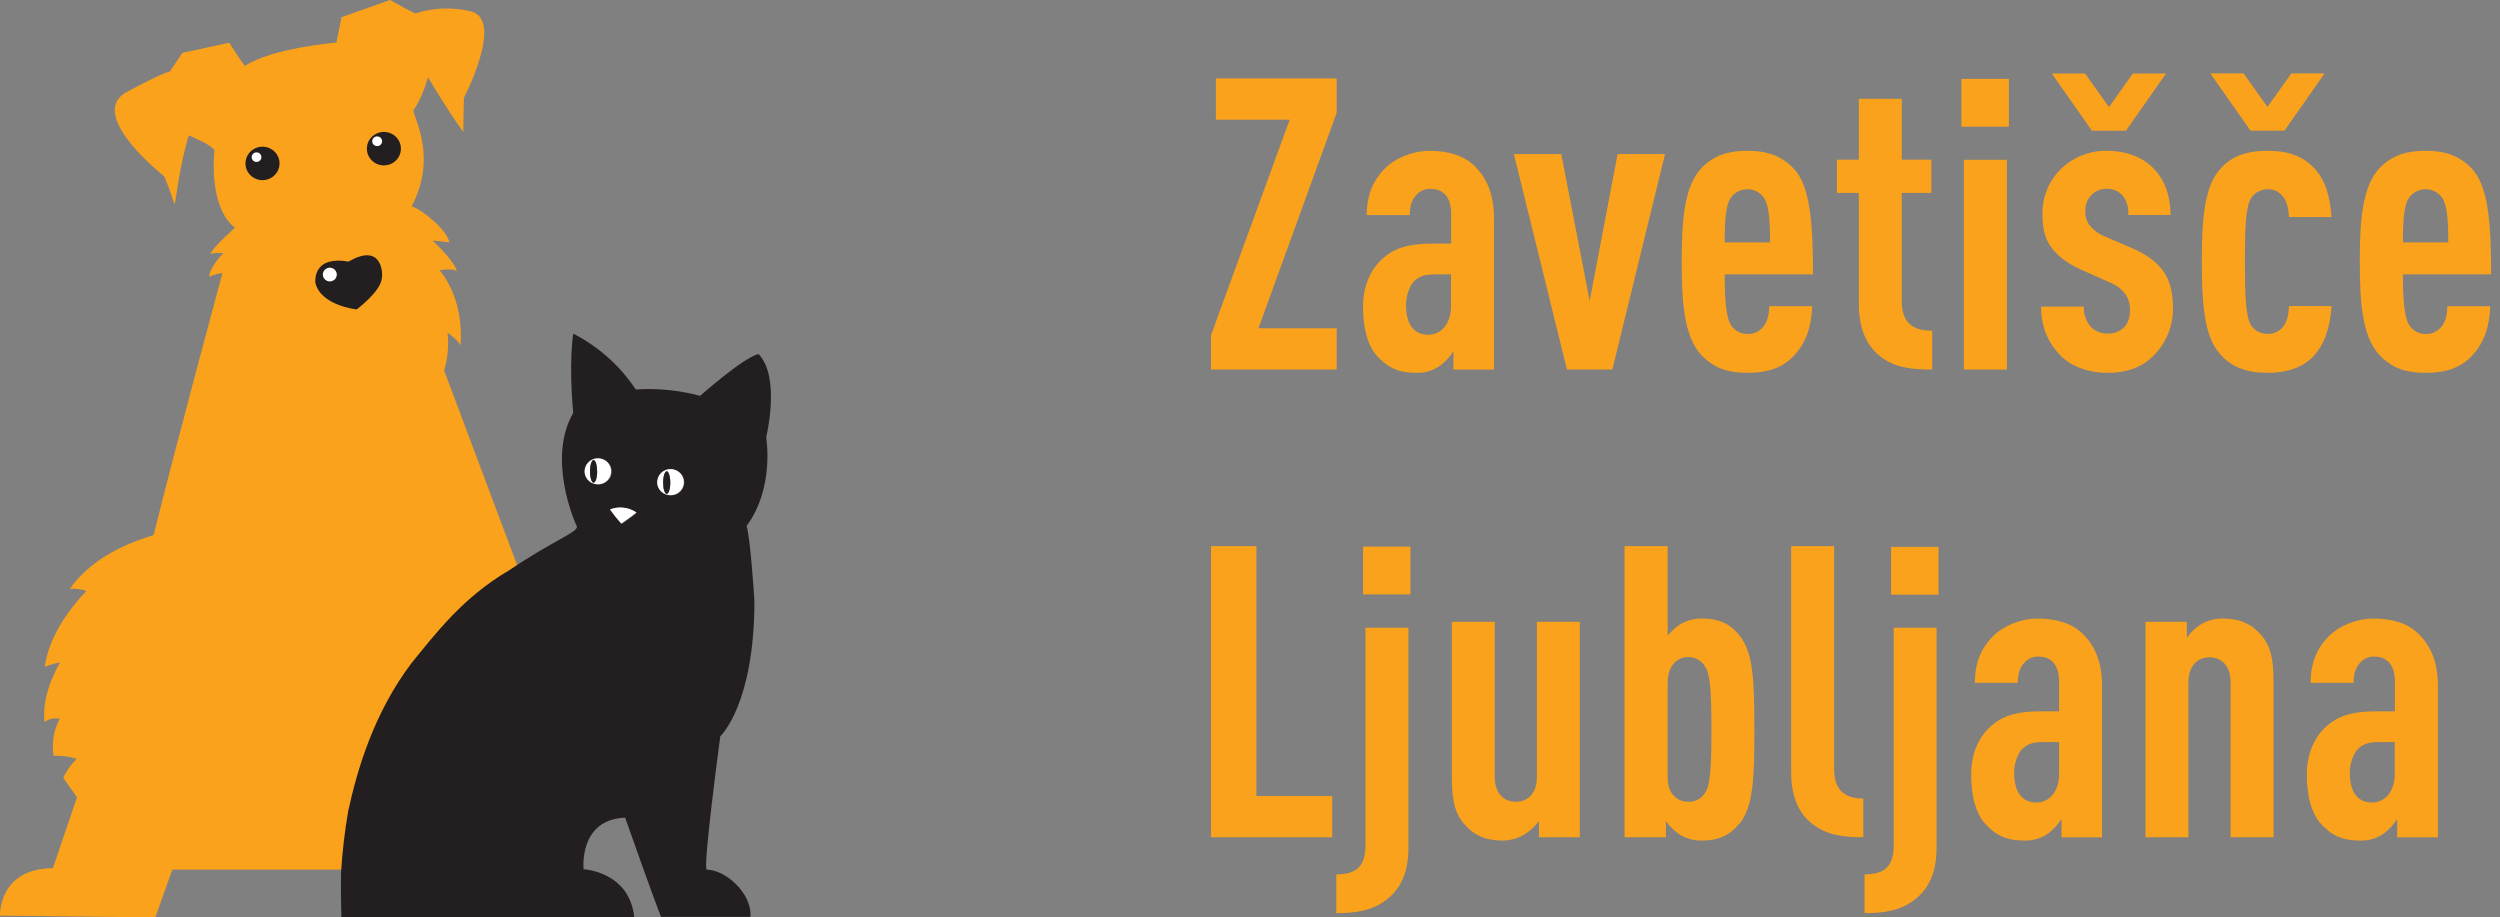 <svg width="109" height="40" viewBox="0 0 109 40" fill="none" xmlns="http://www.w3.org/2000/svg">
<rect x="0" y="0" width="109" height="40" fill="#808080" stroke="none"/>
<g clip-path="url(#clip0_834_2482)">
<path d="M19.363 16.15C19.526 15.615 19.576 15.054 19.512 14.5C19.512 14.5 19.987 14.836 20.079 15.062C20.238 12.913 19.158 11.779 19.158 11.779C19.158 11.779 19.849 11.672 19.916 11.85C19.871 11.424 18.86 10.487 18.86 10.487L19.591 10.565C19.524 10.078 18.439 9.138 17.947 9C19.021 6.953 18.147 5.349 18.021 4.828C18.308 4.376 18.524 3.884 18.66 3.368C18.66 3.368 19.601 4.953 20.203 5.753C20.203 4.982 20.228 4.264 20.228 4.264C20.228 4.264 21.986 0.881 20.547 0.501C19.748 0.301 18.908 0.328 18.125 0.582C18.162 0.647 17.005 0 17.005 0L14.89 0.75L14.67 1.854C14.67 1.854 11.829 2.098 10.685 2.872C10.628 2.857 9.994 1.864 9.994 1.864L7.95 2.305L7.405 3.12C7.405 3.12 7.207 3.108 5.441 4.055C3.844 5.091 7.153 7.681 7.153 7.681C7.312 8.042 7.449 8.411 7.564 8.788L7.594 8.89C7.611 8.859 7.626 8.822 7.643 8.788C7.94 6.698 8.235 5.902 8.235 5.902C8.235 5.902 9.226 6.308 9.347 6.551C9.124 9.284 10.249 9.925 10.249 9.925C10.249 9.925 9.189 10.864 9.189 11.068C9.367 11.027 9.551 11.016 9.734 11.034C9.734 11.034 9.122 11.669 9.122 12.071C9.303 11.984 9.498 11.928 9.699 11.906C9.699 11.906 7.651 19.47 6.699 23.327C6.098 23.529 4.181 24.069 3.044 25.673C3.29 25.651 3.538 25.684 3.769 25.77C3.769 25.77 2.162 27.323 1.956 29.075C2.172 28.986 2.396 28.92 2.625 28.878C2.625 28.878 1.793 30.192 1.939 31.485C2.032 31.412 2.14 31.362 2.255 31.337C2.371 31.312 2.491 31.313 2.605 31.341C2.341 31.835 2.247 32.401 2.338 32.952C2.679 32.94 3.02 32.984 3.346 33.084C3.099 33.321 2.9 33.602 2.759 33.911C2.759 33.911 3.044 34.334 3.358 34.76C2.96 35.928 2.6 36.982 2.306 37.851C-0.087 37.873 -0 39.922 -0 39.922L6.771 40L7.514 37.914H22.288L22.59 24.755L19.363 16.15Z" fill="#FAA21B"/>
<path d="M15.995 6.482C15.995 6.337 16.039 6.196 16.12 6.076C16.202 5.956 16.318 5.862 16.454 5.807C16.59 5.752 16.739 5.737 16.883 5.766C17.027 5.794 17.16 5.863 17.263 5.965C17.367 6.068 17.438 6.198 17.467 6.339C17.495 6.481 17.481 6.628 17.424 6.761C17.368 6.894 17.273 7.009 17.151 7.089C17.029 7.169 16.885 7.212 16.738 7.212C16.541 7.212 16.352 7.135 16.213 6.998C16.073 6.861 15.995 6.675 15.995 6.482Z" fill="#231F20"/>
<path d="M10.702 7.125C10.702 6.981 10.746 6.839 10.827 6.719C10.909 6.599 11.025 6.506 11.161 6.45C11.297 6.395 11.446 6.381 11.59 6.409C11.734 6.437 11.867 6.507 11.971 6.609C12.075 6.711 12.145 6.841 12.174 6.983C12.203 7.124 12.188 7.271 12.132 7.404C12.075 7.538 11.98 7.652 11.858 7.732C11.736 7.812 11.592 7.855 11.445 7.855C11.248 7.855 11.059 7.778 10.92 7.641C10.78 7.504 10.702 7.319 10.702 7.125Z" fill="#231F20"/>
<path d="M10.972 6.849C10.973 6.808 10.986 6.767 11.009 6.733C11.033 6.699 11.066 6.673 11.105 6.657C11.144 6.642 11.187 6.638 11.228 6.646C11.269 6.655 11.307 6.675 11.336 6.704C11.366 6.734 11.386 6.771 11.394 6.811C11.402 6.852 11.398 6.894 11.382 6.932C11.365 6.97 11.338 7.003 11.303 7.026C11.268 7.048 11.227 7.061 11.185 7.061C11.157 7.061 11.129 7.055 11.103 7.044C11.077 7.034 11.053 7.018 11.034 6.999C11.014 6.979 10.998 6.955 10.988 6.93C10.977 6.904 10.972 6.877 10.972 6.849Z" fill="white"/>
<path d="M16.23 6.181C16.227 6.152 16.23 6.122 16.24 6.094C16.249 6.065 16.264 6.039 16.284 6.017C16.305 5.995 16.329 5.977 16.357 5.965C16.384 5.953 16.414 5.947 16.445 5.947C16.475 5.947 16.505 5.953 16.532 5.965C16.56 5.977 16.585 5.995 16.605 6.017C16.625 6.039 16.64 6.065 16.65 6.094C16.659 6.122 16.662 6.152 16.659 6.181C16.653 6.233 16.628 6.281 16.589 6.316C16.549 6.351 16.498 6.37 16.445 6.37C16.392 6.37 16.34 6.351 16.301 6.316C16.261 6.281 16.236 6.233 16.23 6.181Z" fill="white"/>
<path d="M15.2 11.406C16.595 10.588 16.713 11.817 16.646 12.151C16.572 12.739 15.547 13.492 15.547 13.492C15.547 13.492 13.952 13.319 13.746 12.306C13.746 12.18 13.689 11.143 15.2 11.406Z" fill="#231F20"/>
<path d="M14.075 11.971C14.075 11.911 14.093 11.854 14.127 11.804C14.16 11.755 14.208 11.717 14.264 11.694C14.319 11.671 14.38 11.665 14.44 11.677C14.499 11.689 14.553 11.717 14.596 11.759C14.638 11.801 14.667 11.854 14.679 11.912C14.691 11.97 14.685 12.03 14.662 12.085C14.639 12.14 14.6 12.187 14.549 12.22C14.499 12.252 14.44 12.27 14.38 12.27C14.299 12.27 14.222 12.238 14.165 12.182C14.108 12.126 14.075 12.05 14.075 11.971Z" fill="white"/>
<path d="M25.444 37.895C25.444 37.895 25.216 35.727 27.257 35.651C28.287 38.572 28.669 39.594 28.82 39.974H32.721C32.788 38.917 31.599 37.917 30.816 37.917C30.623 37.917 31.405 32.103 31.405 32.103C31.405 32.103 32.892 30.718 32.892 26.216C32.892 26.067 32.701 23.332 32.55 22.933C33.788 21.259 33.404 19.068 33.404 19.068C33.404 19.068 34.053 16.445 33.07 15.435C32.389 15.603 30.526 17.258 30.526 17.258C29.612 17.014 28.663 16.92 27.718 16.98C27.038 15.952 26.099 15.114 24.993 14.546C24.993 14.546 24.785 15.746 24.993 18.005C23.854 19.964 25.03 22.716 25.154 22.955C25.194 23.21 24.163 23.539 22.182 24.875C20.188 26.046 19.022 27.586 17.937 28.917C16.282 31.108 15.564 33.605 15.183 35.357C15.029 36.243 14.925 37.137 14.87 38.034C14.87 38.496 14.851 38.521 14.885 39.981H27.651C27.443 38.012 25.471 37.902 25.471 37.902L25.444 37.895ZM28.691 20.954C28.706 20.844 28.755 20.741 28.83 20.657C28.906 20.574 29.004 20.514 29.114 20.486C29.224 20.458 29.34 20.462 29.447 20.498C29.554 20.534 29.648 20.601 29.717 20.689C29.786 20.778 29.826 20.884 29.834 20.996C29.841 21.107 29.814 21.218 29.758 21.314C29.701 21.411 29.616 21.489 29.515 21.538C29.413 21.587 29.299 21.606 29.186 21.592C29.107 21.586 29.029 21.565 28.958 21.528C28.888 21.492 28.825 21.441 28.776 21.38C28.726 21.319 28.689 21.248 28.669 21.172C28.648 21.096 28.644 21.017 28.656 20.94L28.691 20.954ZM27.77 22.346C27.619 22.49 27.111 22.833 27.111 22.833C26.934 22.636 26.768 22.428 26.615 22.212C26.799 22.145 26.996 22.121 27.191 22.143C27.385 22.165 27.572 22.232 27.735 22.339L27.77 22.346ZM25.526 20.482C25.541 20.372 25.589 20.268 25.664 20.184C25.739 20.101 25.838 20.041 25.947 20.012C26.057 19.983 26.173 19.987 26.28 20.023C26.388 20.059 26.482 20.125 26.551 20.214C26.62 20.303 26.661 20.409 26.669 20.521C26.676 20.632 26.65 20.743 26.593 20.84C26.536 20.936 26.451 21.014 26.35 21.064C26.248 21.113 26.134 21.132 26.021 21.117C25.942 21.112 25.866 21.09 25.796 21.055C25.726 21.019 25.664 20.969 25.614 20.909C25.565 20.849 25.528 20.779 25.507 20.704C25.486 20.63 25.48 20.552 25.491 20.475L25.526 20.482Z" fill="#231F20"/>
<path d="M25.989 21.109C26.102 21.124 26.217 21.106 26.32 21.056C26.422 21.007 26.508 20.929 26.565 20.832C26.622 20.735 26.649 20.623 26.642 20.511C26.634 20.399 26.593 20.291 26.524 20.202C26.454 20.113 26.36 20.046 26.251 20.01C26.143 19.974 26.027 19.971 25.916 20C25.806 20.029 25.707 20.089 25.632 20.174C25.556 20.258 25.508 20.363 25.494 20.474C25.483 20.548 25.488 20.623 25.508 20.695C25.527 20.766 25.561 20.834 25.607 20.893C25.653 20.952 25.71 21.001 25.776 21.038C25.841 21.076 25.914 21.1 25.989 21.109ZM25.88 20.048C25.967 20.048 26.036 20.274 26.036 20.549C26.036 20.825 25.967 21.036 25.88 21.036C25.793 21.036 25.724 20.812 25.724 20.549C25.724 20.287 25.796 20.048 25.88 20.048Z" fill="white"/>
<path d="M29.154 21.585C29.268 21.6 29.384 21.582 29.487 21.533C29.59 21.483 29.676 21.405 29.734 21.308C29.792 21.21 29.819 21.098 29.812 20.985C29.805 20.873 29.764 20.765 29.694 20.675C29.625 20.585 29.529 20.518 29.421 20.482C29.312 20.445 29.195 20.442 29.084 20.471C28.973 20.5 28.873 20.561 28.798 20.645C28.722 20.73 28.674 20.835 28.659 20.947C28.639 21.096 28.68 21.247 28.773 21.366C28.866 21.486 29.003 21.564 29.154 21.585ZM29.065 20.538C29.149 20.538 29.221 20.762 29.221 21.037C29.221 21.312 29.149 21.524 29.065 21.524C28.981 21.524 28.909 21.3 28.909 21.037C28.909 20.774 28.978 20.538 29.07 20.538H29.065Z" fill="white"/>
<path d="M27.088 22.828C27.088 22.828 27.596 22.482 27.747 22.341C27.58 22.228 27.387 22.156 27.186 22.133C26.984 22.11 26.78 22.137 26.591 22.21C26.744 22.425 26.909 22.633 27.086 22.83" fill="white"/>
<path d="M25.88 21.049C25.966 21.049 26.036 20.825 26.036 20.562C26.036 20.299 25.966 20.061 25.88 20.061C25.793 20.061 25.724 20.287 25.724 20.562C25.724 20.837 25.796 21.049 25.88 21.049Z" fill="#231F20"/>
<path d="M29.07 21.535C29.154 21.535 29.226 21.311 29.226 21.048C29.226 20.785 29.154 20.549 29.07 20.549C28.986 20.549 28.914 20.773 28.914 21.048C28.914 21.323 28.983 21.535 29.07 21.535Z" fill="#231F20"/>
</g>
<path d="M52.8 36.505V23.812H54.779V34.706H58.085V36.505H52.8Z" fill="#FAA21B"/>
<path d="M60.456 39.222C59.836 39.705 59.129 39.812 58.263 39.812V38.122C59.111 38.122 59.535 37.8 59.535 36.854V27.37H61.408V36.96C61.408 38.084 61.037 38.779 60.451 39.226L60.456 39.222ZM59.428 23.832H61.495V25.917H59.428V23.832Z" fill="#FAA21B"/>
<path d="M67.1 36.505V35.793C66.928 36.029 66.712 36.229 66.465 36.381C66.181 36.552 65.858 36.645 65.528 36.649C64.767 36.649 64.256 36.417 63.831 35.917C63.46 35.489 63.301 34.974 63.301 33.885V27.111H65.171V33.87C65.171 34.602 65.578 34.957 66.091 34.957C66.605 34.957 67.009 34.601 67.009 33.87V27.111H68.88V36.505H67.1Z" fill="#FAA21B"/>
<path d="M75.831 35.918C75.39 36.452 74.894 36.649 74.187 36.649C73.859 36.651 73.536 36.565 73.251 36.399C73.013 36.24 72.804 36.041 72.633 35.81V36.505H70.831V23.812H72.709V27.718C72.865 27.524 73.05 27.355 73.257 27.218C73.542 27.053 73.865 26.967 74.193 26.968C74.9 26.968 75.414 27.165 75.837 27.7C76.456 28.45 76.49 29.752 76.49 31.804C76.49 33.856 76.456 35.172 75.837 35.921L75.831 35.918ZM74.317 29.022C74.242 28.907 74.139 28.814 74.019 28.748C73.899 28.683 73.765 28.648 73.628 28.648C73.509 28.643 73.391 28.664 73.281 28.71C73.171 28.756 73.072 28.826 72.992 28.914C72.816 29.111 72.709 29.379 72.709 29.789V33.835C72.709 34.246 72.798 34.513 72.992 34.709C73.076 34.792 73.175 34.857 73.285 34.899C73.394 34.942 73.511 34.962 73.628 34.958C73.763 34.961 73.897 34.93 74.017 34.868C74.138 34.806 74.241 34.714 74.317 34.602C74.564 34.281 74.618 33.586 74.618 31.804C74.618 30.022 74.558 29.339 74.312 29.018L74.317 29.022Z" fill="#FAA21B"/>
<path d="M79.031 35.934C78.448 35.489 78.094 34.777 78.094 33.653V23.812H79.969V33.549C79.969 34.387 80.373 34.814 81.24 34.814V36.504C80.373 36.504 79.65 36.415 79.031 35.933" fill="#FAA21B"/>
<path d="M83.485 39.222C82.867 39.705 82.161 39.812 81.294 39.812V38.122C82.142 38.122 82.566 37.8 82.566 36.854V27.37H84.435V36.96C84.435 38.084 84.064 38.779 83.478 39.226L83.485 39.222ZM82.453 23.842H84.52V25.927H82.453V23.842Z" fill="#FAA21B"/>
<path d="M89.883 36.507V35.704C89.733 35.944 89.541 36.155 89.317 36.328C89.009 36.55 88.636 36.663 88.257 36.649C87.479 36.649 86.985 36.416 86.509 35.864C86.137 35.418 85.943 34.706 85.943 33.759C85.943 32.906 86.243 32.156 86.808 31.657C87.268 31.246 87.868 31.014 88.946 31.014H89.777V29.714C89.777 29.018 89.459 28.628 88.876 28.628C88.759 28.624 88.644 28.645 88.537 28.692C88.43 28.738 88.334 28.808 88.257 28.896C88.063 29.11 87.975 29.379 87.975 29.77H86.102C86.102 29.02 86.313 28.322 86.897 27.738C87.338 27.291 88.093 26.97 88.858 26.97C89.622 26.97 90.361 27.168 90.837 27.665C91.331 28.165 91.649 28.861 91.649 29.877V36.509L89.883 36.507ZM89.777 32.353H89.158C88.751 32.353 88.452 32.387 88.187 32.638C87.957 32.852 87.816 33.315 87.816 33.689C87.816 34.527 88.152 34.99 88.787 34.99C89.352 34.99 89.777 34.508 89.777 33.742V32.353Z" fill="#FAA21B"/>
<path d="M97.254 36.505V29.746C97.254 29.014 96.847 28.66 96.335 28.66C95.823 28.66 95.416 29.014 95.416 29.746V36.505H93.543V27.111H95.346V27.807C95.51 27.571 95.721 27.371 95.964 27.218C96.249 27.053 96.572 26.966 96.9 26.968C97.661 26.968 98.173 27.2 98.597 27.7C98.967 28.128 99.127 28.644 99.127 29.731V36.505H97.254Z" fill="#FAA21B"/>
<path d="M104.518 36.507V35.704C104.368 35.944 104.176 36.155 103.952 36.328C103.644 36.55 103.272 36.663 102.893 36.649C102.114 36.649 101.62 36.416 101.144 35.864C100.772 35.418 100.578 34.706 100.578 33.759C100.578 32.906 100.878 32.156 101.443 31.657C101.903 31.246 102.504 31.014 103.581 31.014H104.418V29.714C104.418 29.018 104.099 28.628 103.518 28.628C103.402 28.623 103.286 28.645 103.179 28.692C103.072 28.738 102.976 28.808 102.899 28.896C102.704 29.11 102.616 29.379 102.616 29.77H100.743C100.743 29.02 100.954 28.322 101.538 27.738C101.979 27.291 102.734 26.97 103.499 26.97C104.277 26.97 105.002 27.168 105.478 27.665C105.973 28.165 106.292 28.861 106.292 29.877V36.509L104.518 36.507ZM104.412 32.353H103.793C103.387 32.353 103.087 32.387 102.823 32.638C102.593 32.852 102.451 33.315 102.451 33.689C102.451 34.527 102.787 34.99 103.422 34.99C103.988 34.99 104.412 34.508 104.412 33.742V32.353Z" fill="#FAA21B"/>
<path d="M52.8 16.113V14.615L56.229 5.221H53.012V3.419H58.279V4.918L54.868 14.313H58.279V16.113H52.8Z" fill="#FAA21B"/>
<path d="M63.369 16.113V15.31C63.219 15.551 63.027 15.762 62.803 15.934C62.495 16.156 62.123 16.269 61.744 16.255C60.966 16.255 60.471 16.022 59.995 15.471C59.624 15.024 59.429 14.312 59.429 13.366C59.429 12.512 59.729 11.763 60.294 11.263C60.753 10.853 61.355 10.621 62.432 10.621H63.27V9.321C63.27 8.624 62.951 8.235 62.369 8.235C62.252 8.23 62.136 8.252 62.029 8.298C61.922 8.344 61.827 8.414 61.75 8.502C61.555 8.716 61.467 8.985 61.467 9.376H59.588C59.588 8.627 59.798 7.928 60.382 7.345C60.824 6.897 61.579 6.576 62.344 6.576C63.121 6.576 63.846 6.774 64.323 7.271C64.818 7.771 65.136 8.467 65.136 9.484V16.115L63.369 16.113ZM63.264 11.96H62.645C62.238 11.96 61.938 11.993 61.673 12.244C61.444 12.458 61.303 12.921 61.303 13.296C61.303 14.133 61.638 14.597 62.273 14.597C62.839 14.597 63.264 14.114 63.264 13.349V11.96Z" fill="#FAA21B"/>
<path d="M70.298 16.112H68.319L66.005 6.717H68.072L69.309 13.117L70.528 6.717H72.596L70.298 16.112Z" fill="#FAA21B"/>
<path d="M75.196 11.96C75.196 13.028 75.248 13.83 75.478 14.188C75.558 14.306 75.666 14.403 75.793 14.468C75.919 14.533 76.06 14.565 76.202 14.561C76.34 14.566 76.477 14.536 76.601 14.474C76.724 14.411 76.83 14.319 76.909 14.205C77.068 14.009 77.139 13.67 77.139 13.349H79.013C78.977 14.194 78.782 14.901 78.217 15.506C77.723 16.041 77.068 16.255 76.202 16.255C75.372 16.255 74.753 16.077 74.187 15.489C73.409 14.668 73.323 13.117 73.323 11.407C73.323 9.696 73.409 8.148 74.187 7.324C74.753 6.735 75.425 6.575 76.184 6.575C76.963 6.575 77.597 6.735 78.181 7.324C78.924 8.072 79.047 9.713 79.047 11.96H75.196ZM76.909 8.624C76.826 8.509 76.718 8.414 76.592 8.349C76.466 8.284 76.326 8.25 76.185 8.25C76.043 8.25 75.904 8.284 75.778 8.349C75.652 8.414 75.543 8.509 75.46 8.624C75.266 8.91 75.196 9.469 75.196 10.568H77.175C77.175 9.463 77.104 8.91 76.909 8.624Z" fill="#FAA21B"/>
<path d="M81.983 15.541C81.4 15.079 81.046 14.365 81.046 13.26V8.411H80.088V6.962H81.046V4.307H82.918V6.962H84.209V8.411H82.918V13.156C82.918 14.03 83.361 14.421 84.245 14.421V16.111C83.361 16.111 82.618 16.041 81.983 15.54" fill="#FAA21B"/>
<path d="M85.518 3.439H87.586V5.524H85.518V3.439ZM85.625 6.967H87.499V16.113H85.625V6.967Z" fill="#FAA21B"/>
<path d="M93.912 15.49C93.348 16.059 92.676 16.256 91.878 16.256C91.08 16.256 90.306 15.988 89.828 15.49C89.553 15.213 89.337 14.881 89.194 14.516C89.052 14.15 88.985 13.759 88.998 13.367H90.854C90.845 13.53 90.869 13.692 90.923 13.845C90.978 13.998 91.062 14.139 91.171 14.259C91.264 14.351 91.374 14.424 91.496 14.473C91.617 14.522 91.747 14.545 91.878 14.543C92.01 14.551 92.143 14.531 92.268 14.485C92.393 14.439 92.507 14.368 92.603 14.276C92.779 14.115 92.867 13.831 92.867 13.527C92.877 13.281 92.809 13.039 92.674 12.834C92.489 12.588 92.237 12.402 91.948 12.299L90.712 11.745C90.076 11.46 89.615 11.086 89.351 10.658C89.139 10.318 89.052 9.889 89.052 9.374C89.04 9 89.107 8.627 89.246 8.28C89.386 7.933 89.596 7.62 89.863 7.36C90.405 6.839 91.13 6.557 91.878 6.575C92.656 6.575 93.363 6.825 93.84 7.288C94.318 7.752 94.635 8.43 94.635 9.374H92.799C92.799 8.964 92.712 8.714 92.535 8.518C92.452 8.426 92.351 8.353 92.238 8.304C92.125 8.254 92.003 8.23 91.88 8.232C91.751 8.225 91.623 8.246 91.502 8.293C91.382 8.341 91.273 8.413 91.183 8.506C91.092 8.598 91.022 8.709 90.978 8.831C90.933 8.953 90.914 9.084 90.923 9.214C90.911 9.408 90.96 9.601 91.064 9.765C91.24 10.005 91.478 10.191 91.753 10.3L92.991 10.836C93.627 11.121 94.051 11.424 94.351 11.87C94.599 12.225 94.74 12.761 94.74 13.403C94.749 13.79 94.68 14.174 94.537 14.533C94.394 14.892 94.18 15.217 93.908 15.49H93.912ZM92.69 5.701H91.208L89.458 3.205H90.909L91.951 4.667L92.994 3.205H94.439L92.69 5.701Z" fill="#FAA21B"/>
<path d="M100.841 15.56C100.363 16.043 99.692 16.255 98.862 16.255C97.979 16.255 97.201 16.024 96.653 15.256C96.071 14.453 96 12.994 96 11.407C96 9.819 96.071 8.376 96.653 7.556C97.201 6.789 97.979 6.575 98.862 6.575C99.657 6.575 100.276 6.735 100.824 7.253C101.406 7.822 101.602 8.624 101.655 9.463H99.799C99.781 9.16 99.745 8.839 99.551 8.591C99.474 8.48 99.37 8.391 99.25 8.332C99.129 8.272 98.996 8.244 98.862 8.25C98.719 8.251 98.579 8.287 98.454 8.356C98.329 8.425 98.222 8.523 98.144 8.644C97.897 9.071 97.879 10.016 97.879 11.407C97.879 12.797 97.897 13.741 98.144 14.183C98.224 14.3 98.331 14.396 98.456 14.461C98.582 14.526 98.721 14.559 98.862 14.556C98.994 14.561 99.125 14.535 99.245 14.479C99.365 14.424 99.469 14.34 99.551 14.236C99.745 13.969 99.781 13.683 99.799 13.344H101.655C101.602 14.236 101.353 15.034 100.841 15.555V15.56ZM99.604 5.696H98.12L96.37 3.2H97.82L98.862 4.662L99.904 3.2H101.353L99.604 5.696Z" fill="#FAA21B"/>
<path d="M104.767 11.96C104.767 13.028 104.82 13.83 105.049 14.188C105.128 14.306 105.235 14.402 105.361 14.467C105.486 14.532 105.626 14.565 105.767 14.561C105.905 14.566 106.042 14.536 106.166 14.474C106.289 14.411 106.396 14.319 106.475 14.205C106.634 14.009 106.704 13.67 106.704 13.349H108.577C108.542 14.194 108.347 14.901 107.781 15.506C107.288 16.041 106.634 16.255 105.767 16.255C104.937 16.255 104.318 16.077 103.752 15.489C102.975 14.668 102.887 13.117 102.887 11.407C102.887 9.696 102.975 8.148 103.752 7.324C104.318 6.735 104.991 6.575 105.749 6.575C106.527 6.575 107.163 6.735 107.746 7.324C108.488 8.072 108.613 9.713 108.613 11.96H104.767ZM106.48 8.624C106.398 8.509 106.289 8.414 106.163 8.349C106.037 8.284 105.898 8.25 105.756 8.25C105.614 8.25 105.475 8.284 105.349 8.349C105.223 8.414 105.114 8.509 105.031 8.624C104.838 8.91 104.767 9.469 104.767 10.568H106.746C106.746 9.463 106.674 8.91 106.48 8.624Z" fill="#FAA21B"/>
<defs>
<clipPath id="clip0_834_2482">
<rect width="33.6" height="40" fill="white"/>
</clipPath>
</defs>
</svg>
